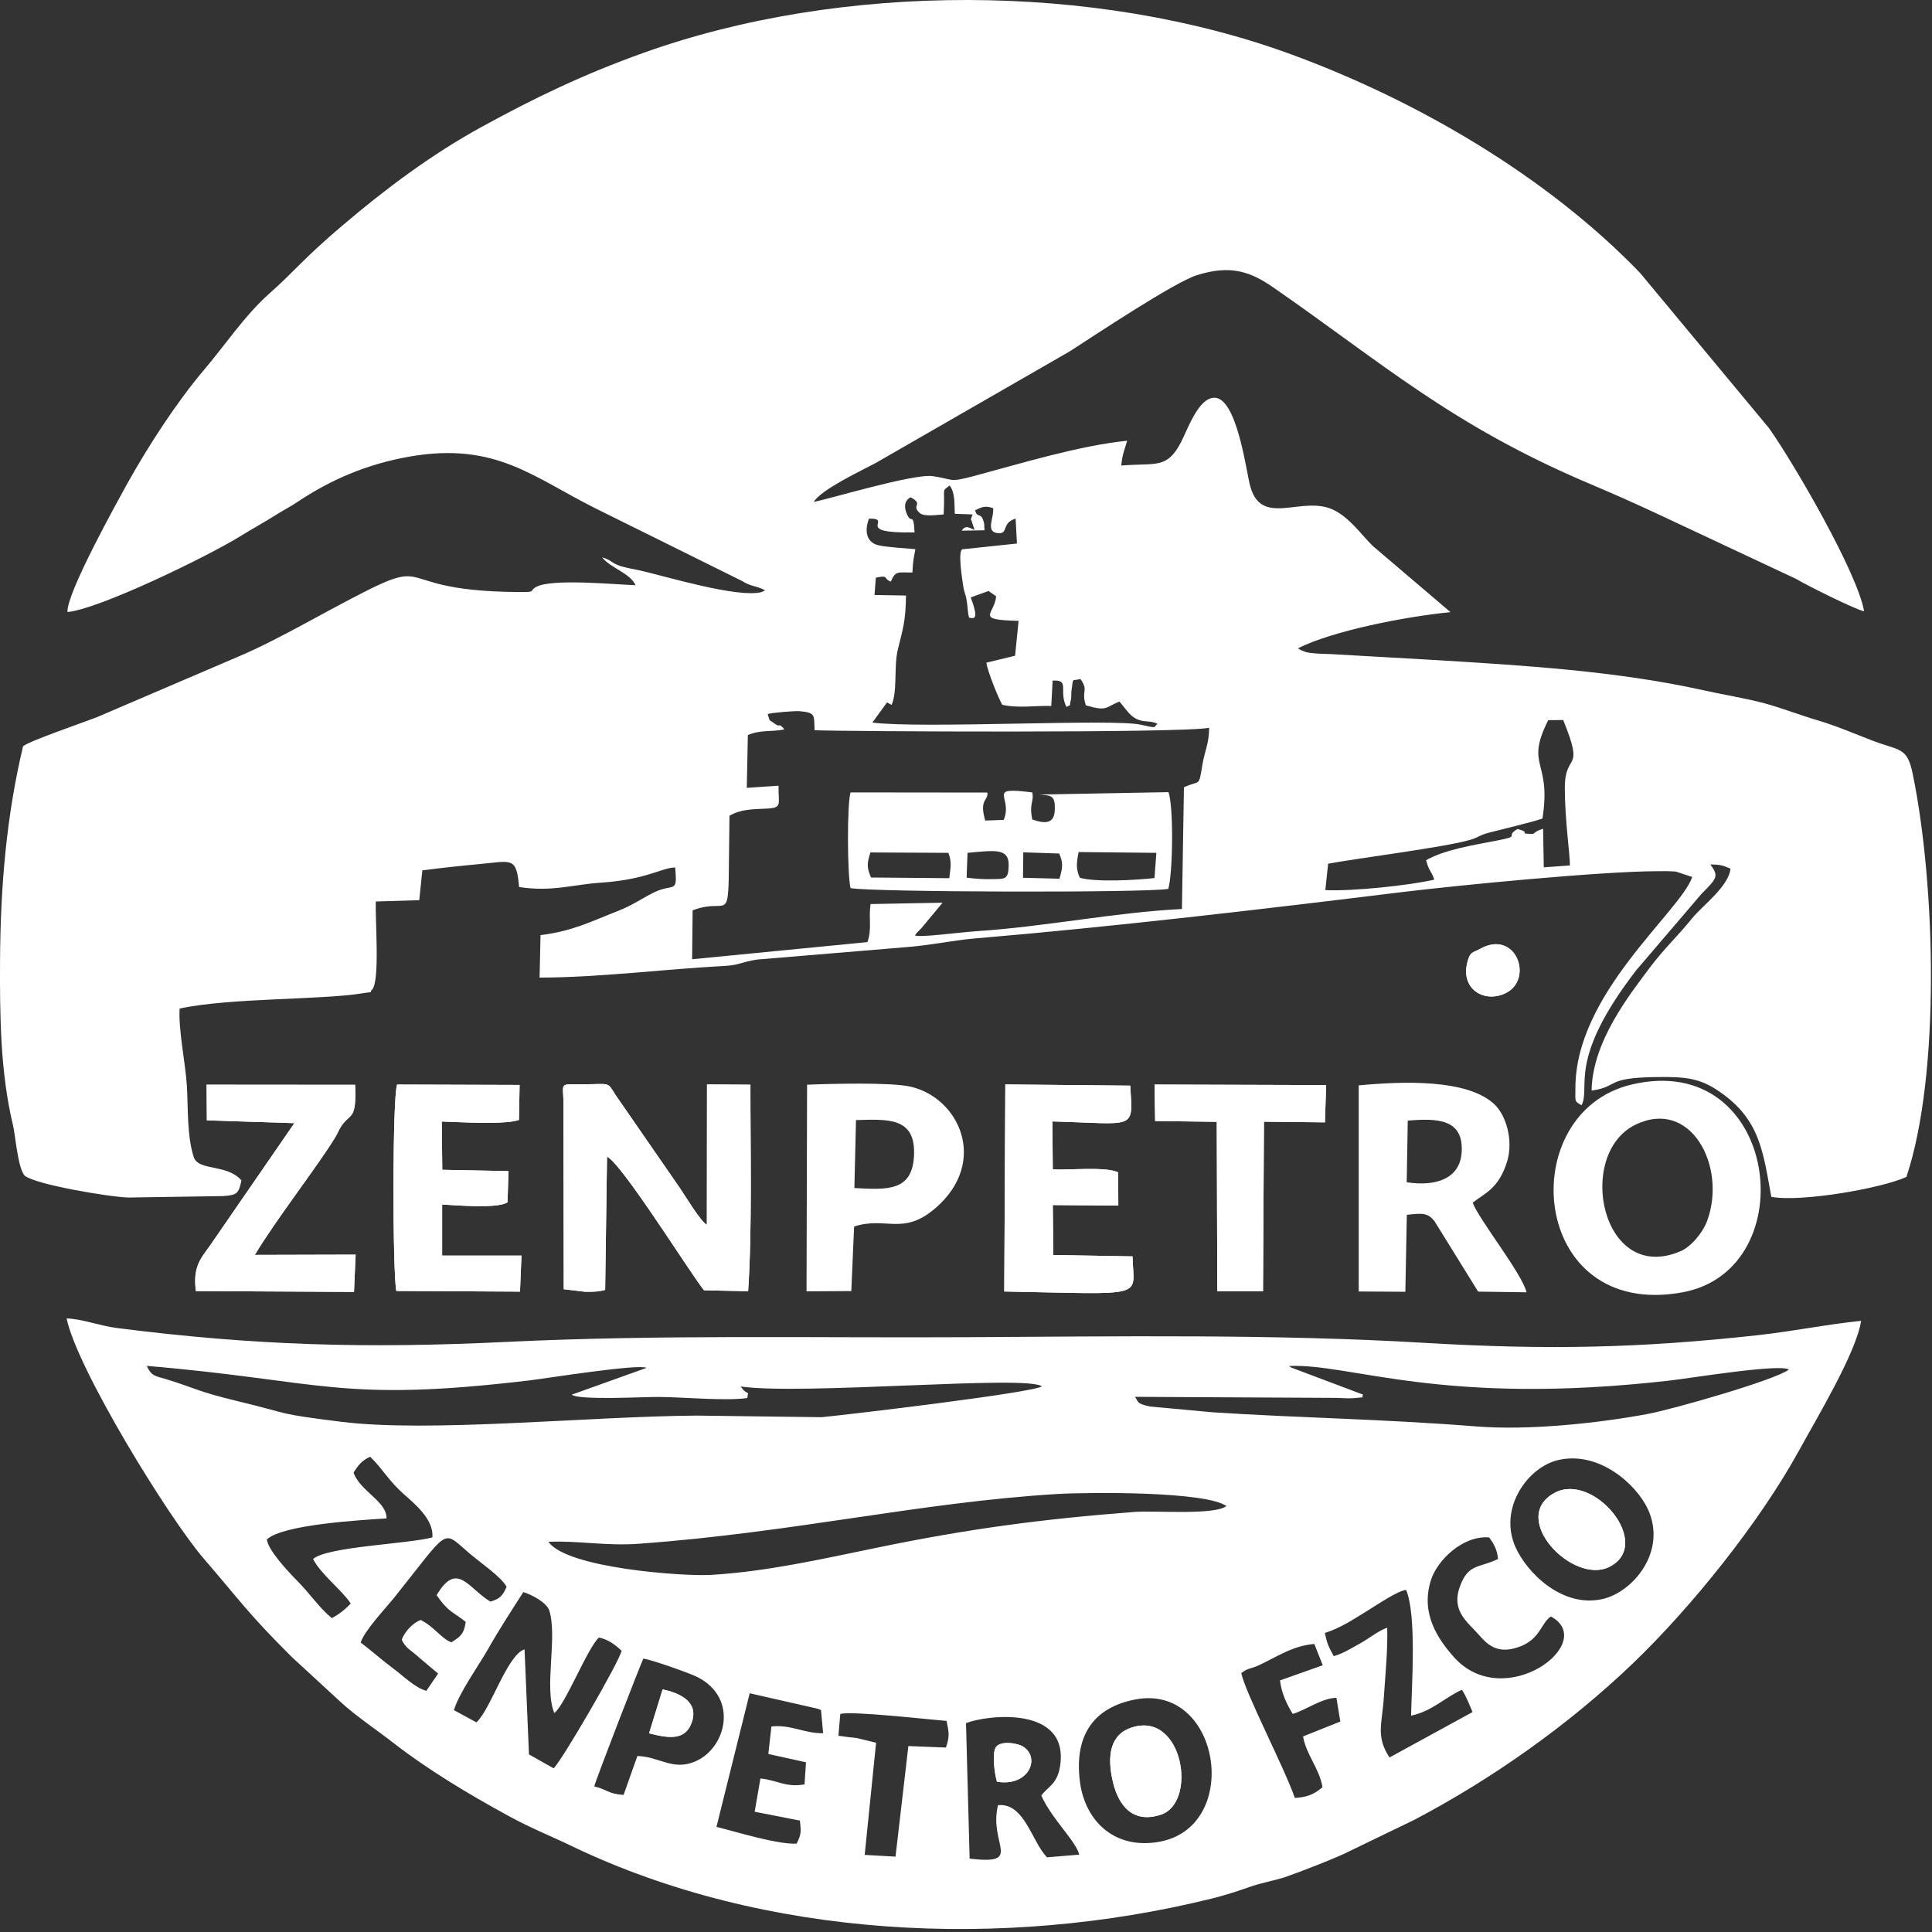 <?xml version="1.0" encoding="UTF-8"?> <svg xmlns="http://www.w3.org/2000/svg" width="93" height="93" viewBox="0 0 93 93" fill="none"><rect x="0" y="0" width="93" height="93" fill="#333333" stroke="none"/><g clip-path="url(#clip0_56_836)"><path fill-rule="evenodd" clip-rule="evenodd" d="M27.124 53.201L27.137 62.058L28.162 62.181C28.537 62.181 28.782 62.187 29.13 62.091L29.22 55.678C29.93 55.994 33.278 61.374 33.891 62.11L36.013 62.155C36.213 59.13 36.117 55.227 36.123 52.214L34.033 52.201L34.026 58.955C33.749 58.839 32.956 57.523 32.736 57.201L29.614 52.685C29.22 52.046 29.375 52.195 28.027 52.195C26.853 52.195 27.13 52.091 27.124 53.201Z" fill="white"></path><path fill-rule="evenodd" clip-rule="evenodd" d="M48.342 62.168C55.348 62.297 54.561 62.51 54.516 60.478L50.703 60.413L50.677 58.007L53.832 58.033L53.825 56.433C53.225 56.143 51.406 56.336 50.677 56.291L50.658 53.982C54.709 54.091 54.535 54.433 54.406 52.259L48.393 52.201L48.342 62.168Z" fill="white"></path><path fill-rule="evenodd" clip-rule="evenodd" d="M9.958 53.93L14.17 54.065L10.28 59.71C9.777 60.484 9.255 60.82 9.429 62.148L17.041 62.187L17.119 60.394L12.267 60.407C13.274 58.717 15.325 56.091 16.151 54.723C16.248 54.562 16.312 54.388 16.428 54.207C16.867 53.556 17.17 53.949 17.093 52.22L9.945 52.214L9.958 53.93Z" fill="white"></path><path fill-rule="evenodd" clip-rule="evenodd" d="M19.077 62.142L25.031 62.174L25.102 60.439H21.283V57.981C21.832 58.007 23.973 58.2 24.431 57.871L24.477 56.374L21.29 56.31L21.264 53.987C22.122 54.013 24.315 54.149 24.98 53.91L25.012 52.226L19.116 52.207C18.884 52.82 18.896 61.252 19.077 62.142Z" fill="white"></path><path fill-rule="evenodd" clip-rule="evenodd" d="M55.604 53.962L58.571 54L58.597 62.155L60.797 62.161L60.842 53.994L63.778 54.026L63.836 52.233L55.578 52.207L55.604 53.962Z" fill="white"></path><path fill-rule="evenodd" clip-rule="evenodd" d="M54.509 83.147C53.444 83.469 53.264 84.501 53.58 85.811C53.838 86.862 54.489 87.798 55.863 87.359C57.657 86.798 56.96 82.385 54.509 83.147Z" fill="white"></path><path fill-rule="evenodd" clip-rule="evenodd" d="M74.853 71.85C72.589 73.044 75.692 76.295 77.453 75.431C79.634 74.36 76.737 70.863 74.853 71.85Z" fill="white"></path><path fill-rule="evenodd" clip-rule="evenodd" d="M71.217 45.691C70.914 45.865 70.753 45.775 70.617 46.388C70.34 47.627 71.456 48.291 72.462 47.814C73.856 47.156 72.978 44.678 71.217 45.691Z" fill="white"></path><path fill-rule="evenodd" clip-rule="evenodd" d="M31.244 83.437C32.193 83.676 33.012 83.811 33.315 82.863C33.625 81.876 32.657 81.483 31.896 81.321L31.244 83.437Z" fill="white"></path><path fill-rule="evenodd" clip-rule="evenodd" d="M47.992 85.766C49.495 86.017 50.102 84.65 49.269 84.088C48.998 83.901 48.153 83.779 47.94 84.101C47.74 84.385 47.882 85.43 47.992 85.766Z" fill="white"></path><path fill-rule="evenodd" clip-rule="evenodd" d="M35.948 37.925L35.999 35.383C36.632 35.118 37.096 35.241 37.76 35.112C37.438 34.731 37.593 35.06 37.302 34.841C36.98 34.596 37.09 34.802 36.954 34.37C37.16 34.305 38.231 34.215 38.496 34.234C39.296 34.305 39.173 34.454 39.212 35.151C40.438 35.209 56.888 35.299 58.204 35.034C58.197 35.815 57.998 36.112 57.881 36.802C57.694 37.931 57.791 37.525 56.991 37.899L56.894 43.756C53.611 43.924 50.372 44.601 47.05 44.821C46.115 44.885 44.25 45.143 44.044 45.027C44.212 44.782 44.102 44.963 44.25 44.782C44.321 44.705 44.328 44.718 44.45 44.563L45.373 43.453L41.908 43.518C41.799 44.201 41.986 44.705 41.754 45.35L33.316 46.175L33.341 43.821C35.335 43.053 35.019 45.143 35.115 39.266C35.67 38.95 36.199 38.957 36.883 38.924C37.69 38.892 37.457 38.718 37.477 37.821L35.948 37.925ZM44.063 26.435C43.65 26.396 42.618 26.338 42.257 26.241C41.702 26.093 41.605 25.551 41.831 24.964C43.063 24.951 40.967 25.68 44.025 25.629C43.966 24.571 43.87 25.306 43.637 24.7C43.399 24.106 43.837 23.939 43.837 23.939C44.502 24.3 43.818 24.306 44.289 24.706C44.483 24.867 44.999 24.797 45.424 24.764C45.502 23.397 45.302 23.687 45.715 23.371C45.986 23.738 45.934 24.242 45.96 24.732L46.818 24.764C46.676 25.113 46.76 24.977 46.779 25.106L46.914 25.513C46.689 25.422 46.482 25.242 46.295 25.545L47.392 25.526C47.386 25.487 47.373 25.209 47.373 25.203C47.231 24.577 47.044 24.997 46.94 24.564C47.282 24.39 47.444 24.338 47.805 24.461C47.863 24.919 47.424 25.577 48.005 25.661C48.579 25.738 48.172 25.177 48.889 24.964L48.953 26.164L46.321 26.442C46.102 26.551 46.321 27.899 46.353 28.125C46.411 28.57 46.469 28.506 46.54 28.957C46.592 29.261 46.566 29.422 46.65 29.738C46.76 29.706 47.211 30.035 46.727 28.758L47.586 28.448L47.953 28.706C47.863 29.596 46.889 29.835 49.031 29.886L48.863 31.564L47.482 31.899C47.534 32.319 48.069 33.622 48.243 33.925C49.018 34.105 49.837 33.957 50.605 33.983L50.669 32.764C51.527 32.699 50.94 33.273 51.34 34.035C51.624 33.847 51.443 34.086 51.54 33.731C51.592 33.538 51.553 33.396 51.579 33.234C51.682 32.589 51.553 32.796 52.011 32.686C52.424 33.273 52.03 33.234 52.269 33.951C53.321 34.267 53.204 34.035 53.888 33.77L54.249 34.215C54.824 34.938 55.288 34.596 55.72 34.847C55.482 35.009 55.785 35.08 54.92 34.886C53.591 34.583 44.431 35.086 41.992 34.783L42.696 33.815C42.715 33.815 42.792 33.867 42.818 33.873C42.818 33.88 42.863 33.918 42.863 33.899C42.87 33.886 42.902 33.931 42.921 33.931C43.212 33.234 43.018 32.093 43.218 31.273C43.476 30.203 43.592 29.925 43.612 28.667L42.096 28.641L42.16 27.809C42.812 27.661 42.502 27.867 42.883 27.996C43.108 27.441 43.25 27.57 43.921 27.558C43.953 26.932 43.973 26.938 44.063 26.435ZM14.64 30.035C13.633 30.577 12.537 31.157 11.408 31.635L4.66 34.525C4.002 34.783 1.467 35.647 1.112 35.918C0.318 39.234 0.022 42.647 0.002 46.233C-0.011 48.898 0.015 51.633 0.628 54.175C0.744 54.652 0.854 56.22 1.189 56.594C1.718 57.026 5.311 57.626 6.182 57.645L10.75 57.575C11.395 57.523 11.492 57.471 11.621 56.82C10.924 56.013 9.556 56.381 9.33 55.704C8.995 54.704 9.059 53.304 8.995 52.259C8.924 51.136 8.582 49.575 8.647 48.549C11.04 48.027 15.498 48.137 17.446 47.814C18.162 47.698 17.691 47.853 17.917 47.633C18.297 47.195 18.052 44.227 18.091 43.395L20.181 43.331L20.33 41.898C21.246 41.776 22.226 41.673 23.071 41.595C24.652 41.447 24.858 41.227 24.987 42.698C26.581 42.943 27.568 42.576 28.968 42.485C31.154 42.337 31.922 41.737 32.503 41.763C32.612 43.079 32.451 42.479 31.458 42.969C30.922 43.234 30.471 43.563 29.787 43.834C28.406 44.376 27.561 44.821 26.019 45.014L25.974 47.059C28.858 47.053 31.935 46.653 34.864 46.498C35.625 46.459 35.638 46.311 36.464 46.188L43.437 45.608C44.786 45.511 45.805 45.272 46.914 45.175C53.578 44.614 60.81 43.763 67.487 42.943C70.01 42.634 77.009 41.944 79.751 41.937C80.015 41.931 80.422 41.931 80.673 41.956L81.46 42.215C80.873 43.911 75.803 47.833 75.835 52.414C75.841 52.975 75.757 53.007 76.132 53.201C76.59 52.304 75.409 51.059 78.757 46.711L81.905 43.027C82.692 42.24 82.725 42.169 82.331 41.608C82.834 41.621 82.944 41.66 83.299 41.815C83.221 42.66 81.957 43.589 81.46 44.195C80.77 45.053 80.151 45.614 79.473 46.504C78.435 47.885 76.648 50.143 76.615 52.498C77.951 52.304 77.228 51.872 79.751 51.846C81.163 51.827 81.841 51.898 82.802 52.569C84.731 53.91 84.866 55.452 85.266 57.613C86.718 57.878 90.588 57.2 91.769 56.652C93.408 51.743 93.175 42.608 92.072 37.254C91.808 35.957 91.459 36.15 90.176 35.667C89.298 35.331 88.44 34.957 87.537 34.686C86.653 34.428 85.737 34.067 84.886 33.841C83.957 33.596 82.879 33.428 81.918 33.209C77.809 32.306 73.409 32.035 69.164 31.777L64.068 31.486C63.797 31.473 63.455 31.473 63.197 31.441C63.1 31.435 62.952 31.415 62.862 31.39L62.662 31.312C62.636 31.299 62.591 31.273 62.565 31.261C62.546 31.248 62.507 31.228 62.475 31.209C64.126 30.377 67.552 29.693 69.822 29.467L66.074 26.274C65.487 25.687 65.023 24.997 64.281 24.59C62.72 23.732 60.63 25.545 60.139 23.229C59.926 22.223 59.468 19.132 58.449 19.145C57.675 19.165 57.178 20.661 56.836 21.313C56.159 22.584 55.656 22.274 53.972 22.41C54.03 21.835 54.146 21.623 54.256 21.216C51.992 21.442 49.147 22.306 46.889 22.913C45.637 23.248 45.934 23.068 44.889 22.919C43.953 22.79 39.696 24.087 39.167 24.158C39.58 23.538 41.354 22.713 42.141 22.294L51.495 16.913C52.675 16.152 56.54 13.578 57.623 13.243C59.275 12.726 60.23 13.094 61.339 13.868C66.532 17.468 69.855 20.455 76.461 23.261C77.635 23.758 78.673 24.216 79.802 24.745L86.46 27.867C86.924 28.151 89.389 29.383 89.731 29.422C89.414 27.583 86.389 22.358 85.15 20.603L78.944 13.133C74.454 8.475 68.197 4.83 62.139 2.611C52.688 -0.853 40.496 -0.866 30.967 2.547C28.103 3.572 25.748 4.701 23.162 6.121C20.749 7.449 18.562 9.088 16.491 10.849C14.607 12.443 14.188 13.049 12.956 14.139C11.795 15.165 10.775 16.688 9.801 17.829C8.511 19.352 7.144 21.455 6.137 23.261C5.615 24.209 3.202 28.545 3.247 29.461C4.75 29.332 9.943 26.809 11.517 25.842C12.201 25.422 12.717 25.145 13.362 24.738C13.627 24.571 14.04 24.351 14.285 24.184C15.911 23.093 17.659 22.339 19.723 21.977C23.884 21.255 25.69 22.997 28.723 24.5L35.715 27.964C36.173 28.254 36.373 28.177 36.831 28.416L36.664 28.499C35.522 28.803 32.032 27.738 30.838 27.467C30.548 27.403 30.148 27.338 29.864 27.248C29.393 27.087 29.477 26.977 28.987 26.829C29.368 27.338 30.329 27.577 30.593 28.17C29.555 28.132 26.607 27.848 25.832 28.241C25.413 28.461 25.884 28.506 24.962 28.499C17.698 28.448 21.988 26.055 14.64 30.035ZM71.809 40.047C72.242 39.937 73.867 39.544 74.248 39.402C74.699 36.557 73.39 36.938 74.525 34.667L75.248 34.66C76.306 37.267 75.332 36.144 75.325 37.918C75.325 39.486 75.583 41.189 75.57 41.66L74.312 41.75L74.28 39.892C73.706 40.066 73.99 40.169 73.596 40.137C73.061 40.099 73.77 40.099 73.048 39.905C72.403 40.286 73.261 40.227 72.1 40.453C70.938 40.679 69.532 40.898 68.648 41.408C68.79 41.956 68.906 41.918 69.042 42.343C67.881 42.614 65.132 42.911 63.797 42.847L63.932 41.576C65.352 41.311 69.519 40.789 70.745 40.434C71.248 40.292 71.145 40.208 71.809 40.047Z" fill="white"></path><path fill-rule="evenodd" clip-rule="evenodd" d="M40.942 38.144C40.768 38.712 40.787 42.137 40.942 42.75C41.974 42.95 55.134 42.982 56.237 42.789C56.457 42.06 56.502 38.809 56.244 38.131L50.038 38.247C50.593 38.299 50.806 38.273 50.773 38.996C50.748 39.666 50.296 39.66 49.69 39.447C49.528 38.647 49.786 38.602 49.69 38.144C47.406 37.86 48.786 38.344 48.315 39.467L47.425 39.499C47.122 38.441 47.58 38.563 47.528 38.151L40.942 38.144ZM46.574 41.053C47.903 40.931 48.574 40.815 48.554 41.673C48.541 42.363 48.361 42.305 47.741 42.318C47.38 42.331 46.903 42.298 46.529 42.247L46.574 41.053ZM49.244 42.253L49.257 41.028L50.986 41.086C51.173 41.524 51.167 41.724 50.999 42.298L49.244 42.253ZM41.897 41.034L45.651 41.053C45.825 41.492 45.754 41.763 45.696 42.273L41.929 42.24C41.722 41.77 41.729 41.57 41.897 41.034ZM51.98 42.253C51.799 41.853 51.806 41.589 51.922 41.015L55.663 41.053L55.573 42.266C54.67 42.37 52.741 42.473 51.98 42.253Z" fill="white"></path><path fill-rule="evenodd" clip-rule="evenodd" d="M16.428 54.207C16.867 53.556 17.17 53.949 17.093 52.22L9.945 52.214L9.958 53.93L14.17 54.065L10.28 59.71C9.777 60.484 9.255 60.82 9.429 62.148L17.041 62.187L17.119 60.394L12.267 60.407C13.274 58.717 15.325 56.091 16.151 54.723C16.248 54.562 16.312 54.388 16.428 54.207Z" fill="white"></path><path fill-rule="evenodd" clip-rule="evenodd" d="M19.116 52.207C18.884 52.82 18.896 61.252 19.077 62.142L25.031 62.174L25.102 60.439H21.283V57.981C21.832 58.007 23.973 58.2 24.431 57.871L24.477 56.374L21.29 56.31L21.264 53.987C22.122 54.013 24.315 54.149 24.98 53.91L25.012 52.226L19.116 52.207Z" fill="white"></path><path fill-rule="evenodd" clip-rule="evenodd" d="M27.124 53.201L27.137 62.058L28.162 62.181C28.537 62.181 28.782 62.187 29.13 62.091L29.22 55.678C29.93 55.994 33.278 61.374 33.891 62.11L36.013 62.155C36.213 59.13 36.117 55.227 36.123 52.214L34.033 52.201L34.026 58.955C33.749 58.839 32.956 57.523 32.736 57.201L29.614 52.685C29.22 52.046 29.375 52.195 28.027 52.195C26.853 52.195 27.13 52.091 27.124 53.201Z" fill="white"></path><path fill-rule="evenodd" clip-rule="evenodd" d="M38.85 52.214L38.824 62.161L40.979 62.148L41.114 59.039C42.663 58.542 43.469 59.504 45.037 58.149C47.604 55.923 46.166 52.827 43.811 52.304C42.869 52.091 39.927 52.169 38.85 52.214ZM41.127 57.188L41.205 53.917C42.759 53.872 44.082 53.781 43.998 55.614C43.921 57.317 42.785 57.284 41.127 57.188Z" fill="white"></path><path fill-rule="evenodd" clip-rule="evenodd" d="M48.393 52.201L48.342 62.168C55.348 62.297 54.561 62.51 54.516 60.478L50.703 60.413L50.677 58.007L53.832 58.033L53.825 56.433C53.225 56.143 51.406 56.336 50.677 56.291L50.658 53.982C54.709 54.091 54.535 54.433 54.406 52.259L48.393 52.201Z" fill="white"></path><path fill-rule="evenodd" clip-rule="evenodd" d="M55.578 52.207L55.604 53.962L58.571 54L58.597 62.155L60.797 62.161L60.842 53.994L63.778 54.026L63.836 52.233L55.578 52.207Z" fill="white"></path><path fill-rule="evenodd" clip-rule="evenodd" d="M65.404 52.246V62.168L67.649 62.181L67.72 58.478C68.456 58.394 68.733 58.368 69.062 58.8L71.152 62.174L73.481 62.206C73.287 61.329 71.12 58.607 70.894 57.891C71.455 57.439 72.146 57.233 72.552 55.897C72.855 54.884 72.494 53.659 71.913 53.136C70.597 51.936 67.552 52.046 65.404 52.246ZM67.714 56.91L67.765 53.943C69.172 53.826 70.462 53.846 70.359 55.465C70.281 56.762 69.081 57.123 67.714 56.91Z" fill="white"></path><path fill-rule="evenodd" clip-rule="evenodd" d="M78.532 52.208C72.836 53.562 73.616 63.568 80.996 62.207C86.925 61.11 85.641 50.517 78.532 52.208ZM80.887 60.233C77.087 61.852 75.823 55.562 78.719 54.143C81.383 52.84 83.119 56.13 82.19 58.73C81.977 59.336 81.396 60.02 80.887 60.233Z" fill="white"></path><path fill-rule="evenodd" clip-rule="evenodd" d="M70.617 46.388C70.34 47.627 71.456 48.291 72.462 47.814C73.856 47.156 72.978 44.678 71.217 45.691C70.914 45.865 70.753 45.775 70.617 46.388Z" fill="white"></path><path fill-rule="evenodd" clip-rule="evenodd" d="M71.073 68.664C66.415 68.297 62.583 68.258 58.345 67.981L55.345 67.703C54.667 67.555 54.822 67.477 54.629 67.239L64.338 67.29C64.544 67.297 64.963 67.323 65.15 67.303C65.95 67.219 65.428 67.329 65.621 67.135L62.131 65.82C62.118 65.774 62.067 65.781 62.041 65.755C65.002 65.613 69.389 67.716 80.401 66.452C81.33 66.349 85.723 65.626 86.11 65.929C85.413 66.445 80.472 67.852 79.311 68.064C76.93 68.51 73.582 68.864 71.073 68.664ZM68.544 64.639C61.409 64.213 53.771 64.329 46.52 64.368C39.14 64.407 31.74 64.239 24.405 64.594C17.606 64.923 12.252 64.768 5.652 63.929C4.813 63.826 3.942 63.484 3.207 63.465C3.697 65.877 8.136 73.096 9.813 75.032C11.587 77.09 11.961 77.689 14.051 79.767L16.425 81.954C17.141 82.612 18.135 83.27 18.993 83.941C20.586 85.173 22.489 86.328 24.489 87.418C25.586 88.018 26.547 88.392 27.573 88.889C36.811 93.308 48.281 93.869 58.299 91.398C58.88 91.256 59.441 91.082 60.061 90.863C60.673 90.637 61.293 90.54 61.835 90.366C62.467 90.153 64.454 89.385 64.989 89.095L68.06 87.611C71.84 85.631 75.556 82.992 78.608 80.064C81.433 77.354 84.71 73.264 86.594 69.832C87.433 68.297 89.361 65.103 89.587 63.581C87.936 63.749 86.394 64.071 84.671 64.265C78.904 64.903 74.44 64.987 68.544 64.639ZM33.521 68.142C28.289 68.181 20.702 68.974 16.419 68.439C13.2 68.039 14.097 68.084 11.406 67.439C9.484 66.974 9.477 66.845 7.994 66.387C7.478 66.232 7.297 66.258 7.065 65.749C15.587 66.471 16.335 67.529 25.457 66.452C26.366 66.342 30.753 65.639 31.121 65.845L27.521 67.135C27.883 67.419 31.069 67.232 31.779 67.245C32.927 67.258 34.972 67.445 35.972 67.297C36.05 66.845 36.011 67.252 35.656 66.742C38.669 67.168 49.474 66.174 50.152 66.736C49.642 67.052 40.881 68.09 39.553 68.219L33.521 68.142ZM17.819 70.122C18.425 70.709 18.703 71.277 19.464 71.948C19.941 72.367 20.896 73.148 20.812 74.006C19.58 74.329 15.767 74.445 15.071 75.044C15.419 75.754 16.477 76.561 16.883 77.186C16.632 77.464 16.277 77.741 15.967 77.889C15.341 77.367 14.916 76.703 14.277 76.064C13.89 75.67 12.903 74.625 12.845 74.103C13.619 73.387 17.27 73.18 18.606 73.09C18.619 72.264 17.348 71.8 17.019 70.89C17.238 70.529 17.432 70.296 17.819 70.122ZM50.894 71.916C52.5 71.825 58.048 71.787 59.035 72.496C58.467 72.948 55.584 72.703 54.609 72.78C50.19 73.116 46.61 73.593 42.236 74.496C39.63 75.032 36.901 75.657 34.198 75.812C32.863 75.883 27.295 75.49 26.399 74.219C27.805 74.148 29.16 74.432 30.779 74.309C38.236 73.767 44.268 72.316 50.894 71.916ZM30.973 79.838C31.411 79.909 33.172 80.528 33.585 80.734C35.572 81.76 34.946 84.153 33.476 84.786C32.385 85.257 31.753 84.56 30.682 84.528L30.018 86.398C29.295 86.366 29.192 86.121 28.605 85.992C28.669 85.695 30.895 79.941 30.973 79.838ZM29.921 79.463C29.818 79.986 27.037 84.766 26.65 85.121L25.463 84.45L25.25 79.393C24.418 79.657 23.618 82.289 22.934 82.908L21.851 82.321C22.096 81.489 23.057 80.154 23.502 79.367C24.044 78.406 24.663 77.464 25.192 76.638C25.637 76.78 26.27 77.122 26.431 77.496C26.857 78.78 26.173 81.251 26.683 82.457C27.199 82.089 28.27 79.341 28.831 78.825C29.295 78.922 29.631 79.186 29.921 79.463ZM40.449 82.502C41.043 82.354 44.63 82.766 45.565 82.838C45.675 83.386 45.726 83.573 45.533 84.121L43.726 84.05L43.107 89.372L41.623 89.289L42.172 83.889L41.243 83.663C40.94 83.631 40.707 83.605 40.359 83.553L40.449 82.502ZM51.984 85.766C51.694 83.489 52.687 82.18 54.661 81.805C58.783 81.025 59.815 88.011 55.738 88.669C53.545 89.024 52.21 87.553 51.984 85.766ZM51.023 85.05C50.887 85.889 50.429 86.011 50.126 86.431C50.629 87.566 51.771 88.592 51.952 89.276L50.403 89.405C49.668 88.669 49.319 86.766 48.042 86.895C47.571 88.772 49.313 89.779 46.675 89.469L46.5 82.947C47.462 82.554 51.519 82.063 51.023 85.05ZM68.873 76.083C69.169 75.115 70.408 73.903 71.685 74.006C71.898 74.309 72.06 74.554 72.111 75.044C71.195 75.49 70.698 75.257 70.292 76.322C69.879 77.38 70.46 77.935 70.969 78.457C71.453 78.954 71.879 79.722 73.124 79.276C74.15 78.909 74.176 78.122 74.653 77.812C76.975 79.064 72.389 82.508 69.963 79.741C69.228 78.902 68.376 77.689 68.873 76.083ZM63.776 78.606C64.576 78.341 65.073 77.993 65.783 77.561C66.286 77.251 67.299 76.561 67.686 76.535C68.202 77.754 67.95 81.225 67.924 82.586C68.937 82.373 69.524 81.728 70.369 81.341C70.563 81.605 70.782 82.18 70.885 82.412L66.886 84.599C66.209 83.566 66.537 82.992 66.621 81.605C66.692 80.522 66.802 79.483 66.776 78.354C66.331 78.502 65.912 78.87 65.46 79.115C65.034 79.347 64.699 79.573 64.202 79.722C63.97 79.296 63.886 79.147 63.776 78.606ZM72.943 74.457C72.124 72.587 73.55 70.606 75.027 70.277C76.988 69.838 78.775 71.458 79.323 72.645C80.265 74.696 78.588 76.651 77.137 76.973C75.201 77.412 73.492 75.703 72.943 74.457ZM22.418 78.07C22.328 78.702 22.128 78.793 21.728 79.057C21.225 78.864 20.928 78.322 20.251 77.98C19.915 78.102 19.496 78.496 19.341 78.928C19.515 79.347 19.825 79.457 20.186 79.799L21.09 80.56L20.522 81.392C19.954 81.231 19.399 80.657 18.896 80.289C18.367 79.896 17.935 79.502 17.361 79.064C17.554 78.483 18.522 77.464 18.941 76.948C21.677 73.535 21.251 73.619 22.56 74.741C23.083 75.193 24.154 75.922 24.386 76.386C24.212 76.767 24.109 76.954 23.605 77.096C22.522 76.444 22.006 75.122 21.018 76.786C21.573 77.599 21.799 77.58 22.418 78.07ZM60.609 80.154C61.473 79.754 62.209 79.225 63.267 79.135L63.673 80.16L61.615 80.889C61.686 81.515 61.957 82.063 62.228 82.502C62.854 82.321 63.635 81.734 64.331 81.728L64.518 82.87L62.725 83.586C62.873 84.463 63.512 85.128 63.66 86.031C63.241 86.379 62.938 86.508 62.331 86.547C61.789 85.011 59.944 81.489 59.751 80.534C60.106 80.27 60.203 80.347 60.609 80.154ZM36.327 87.211L38.507 87.637C38.559 88.153 38.578 88.302 38.346 88.747C37.398 88.785 35.501 88.192 34.488 87.94L36.088 81.508L39.294 82.237C39.333 82.25 39.372 82.263 39.404 82.27C39.443 82.283 39.488 82.302 39.52 82.315L39.623 83.431C38.74 83.45 38.049 82.999 37.133 83.108L36.985 84.431L38.798 84.831L38.727 85.895C37.817 86.057 37.398 85.682 36.604 85.611L36.327 87.211Z" fill="white"></path><path fill-rule="evenodd" clip-rule="evenodd" d="M33.315 82.863C33.625 81.876 32.657 81.483 31.896 81.321L31.244 83.437C32.193 83.676 33.012 83.811 33.315 82.863Z" fill="white"></path><path fill-rule="evenodd" clip-rule="evenodd" d="M47.94 84.101C47.74 84.385 47.882 85.43 47.992 85.766C49.495 86.017 50.102 84.65 49.269 84.088C48.998 83.901 48.153 83.779 47.94 84.101Z" fill="white"></path><path fill-rule="evenodd" clip-rule="evenodd" d="M54.509 83.147C53.444 83.469 53.264 84.501 53.58 85.811C53.838 86.862 54.489 87.798 55.863 87.359C57.657 86.798 56.96 82.385 54.509 83.147Z" fill="white"></path><path fill-rule="evenodd" clip-rule="evenodd" d="M74.853 71.85C72.589 73.044 75.692 76.295 77.453 75.431C79.634 74.36 76.737 70.863 74.853 71.85Z" fill="white"></path></g><defs><clipPath id="clip0_56_836"><rect width="93" height="93" fill="white"></rect></clipPath></defs></svg> 